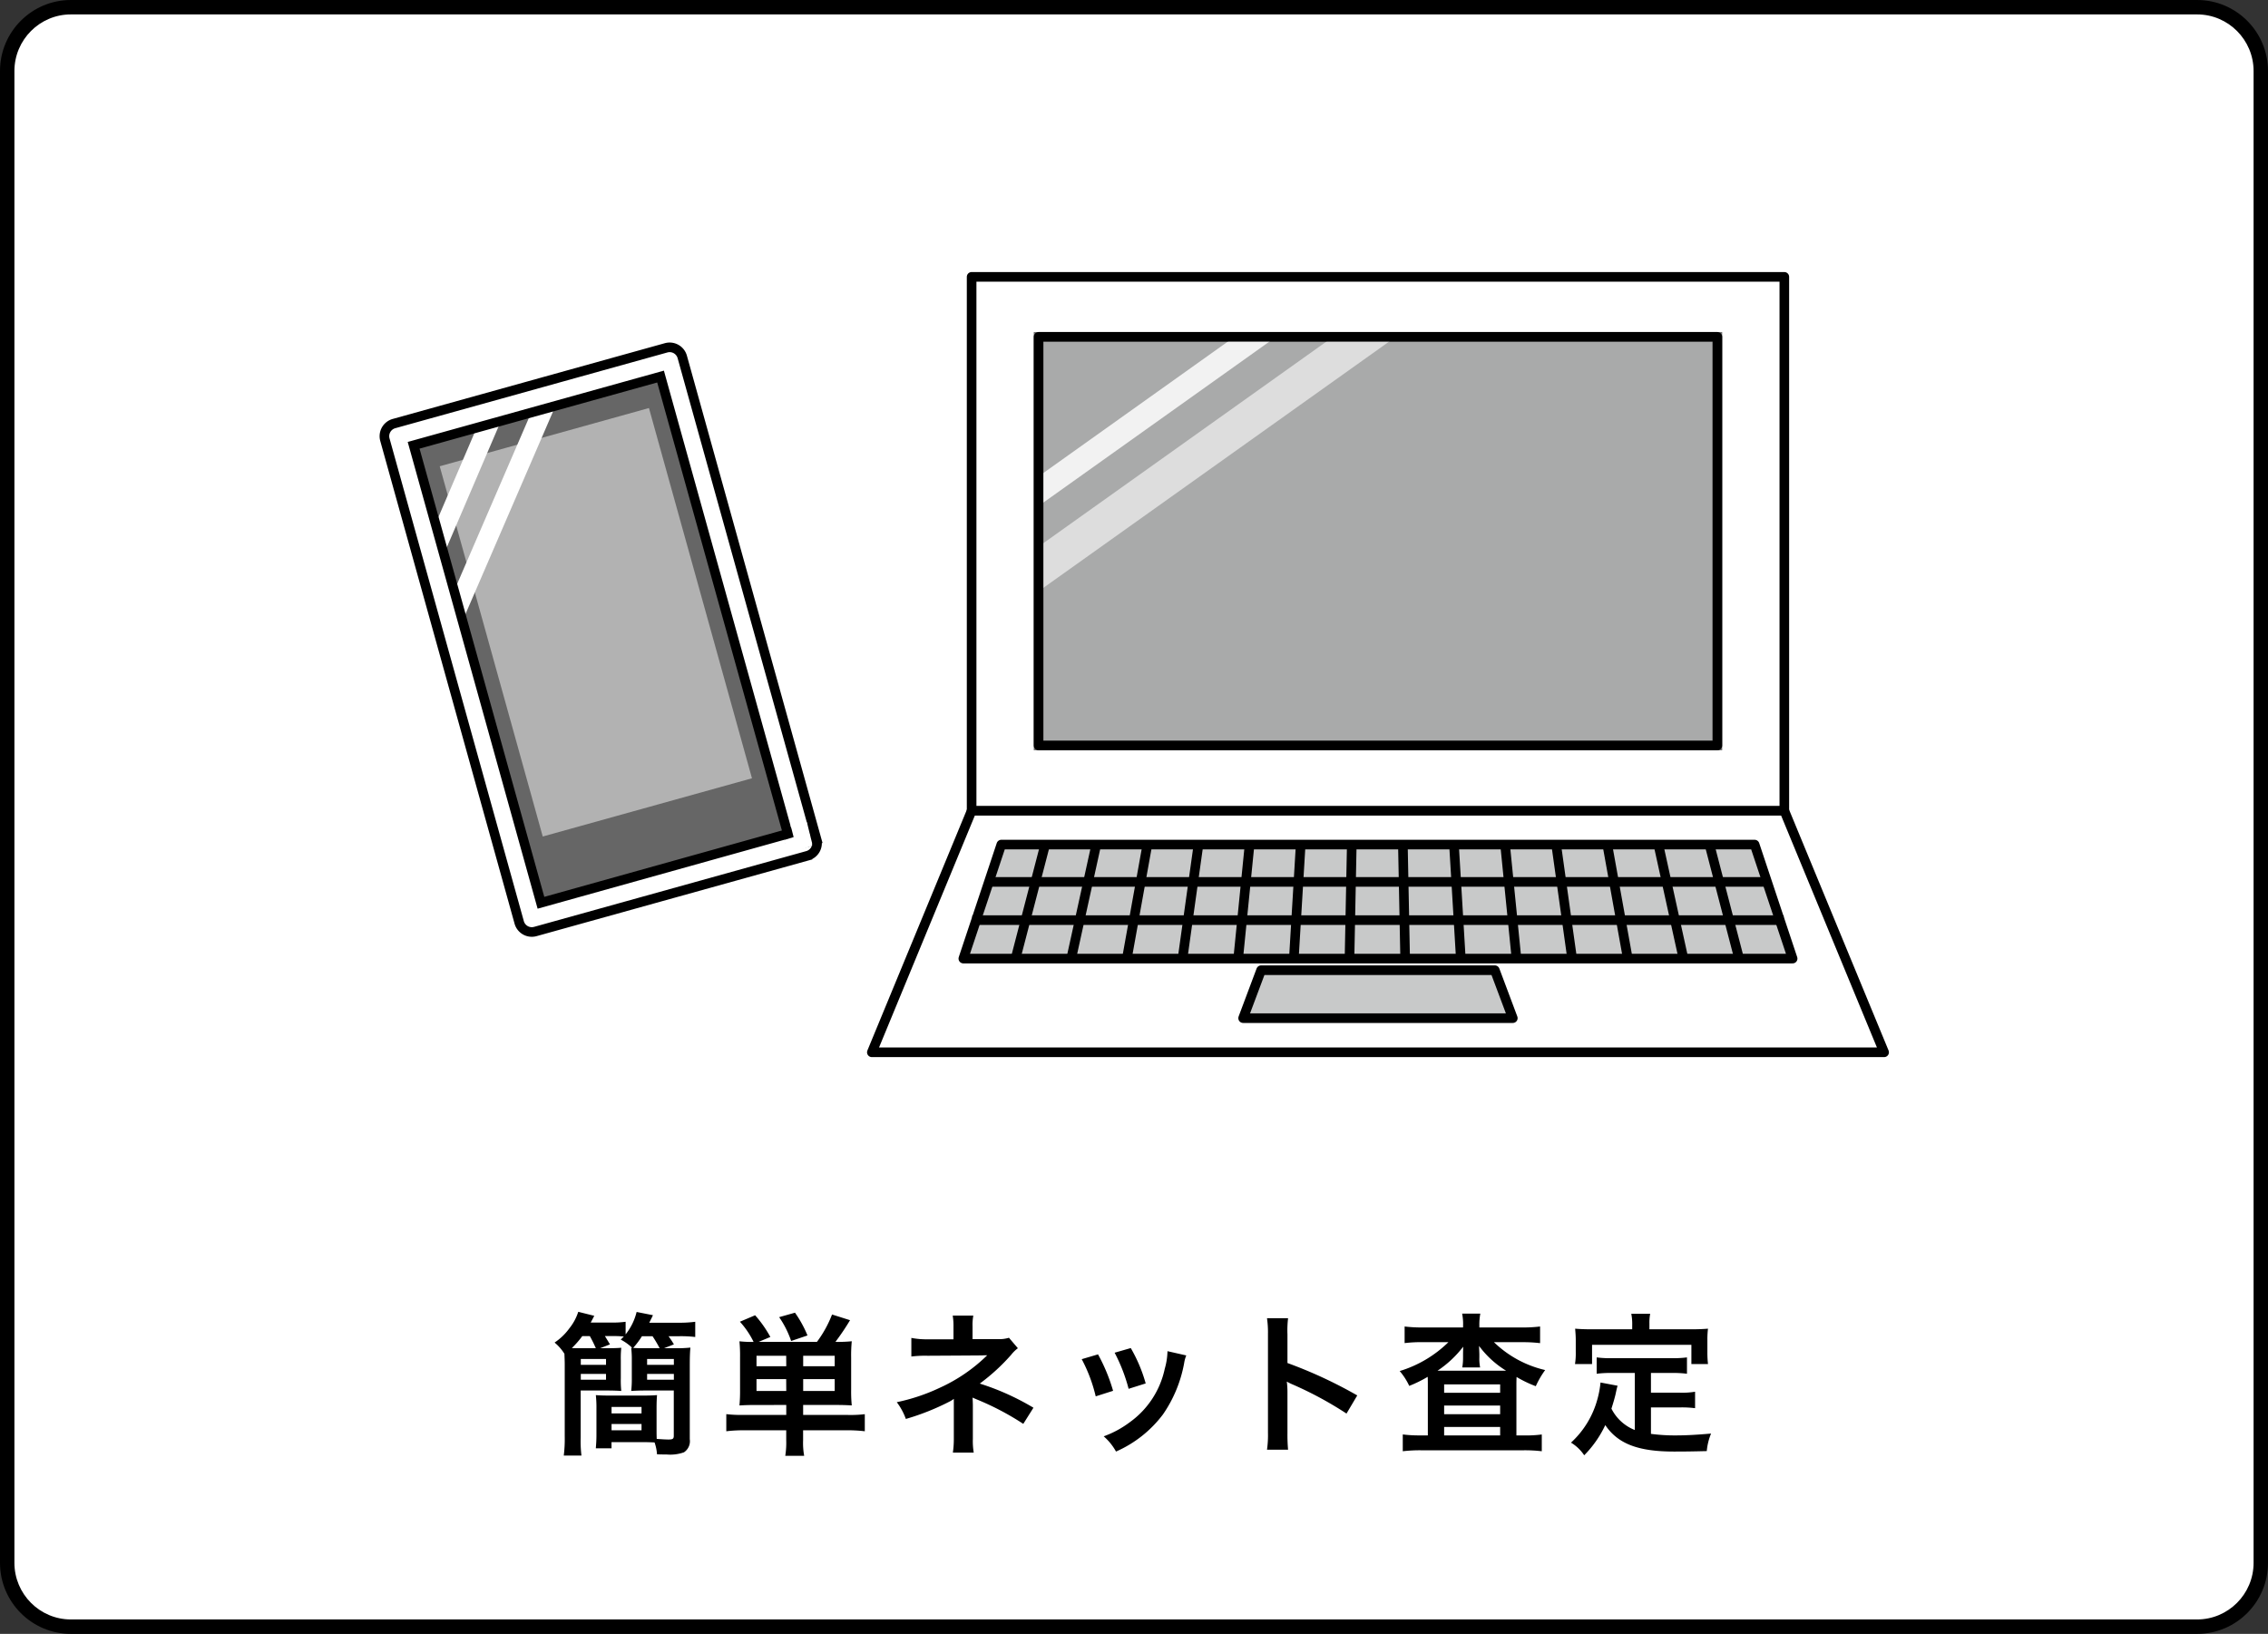 <svg xmlns="http://www.w3.org/2000/svg" width="236" height="170" viewBox="0 0 236 170">
  <rect x="0" y="0" width="236" height="170" fill="#333333" stroke="none"/>
  <g id="グループ_1489" data-name="グループ 1489" transform="translate(-703 -1887.695)">
    <g id="パス_357" data-name="パス 357" transform="translate(703 1887.695)" fill="#fff">
      <path d="M 228.625 169.25 L 7.375 169.25 C 3.722 169.25 0.75 166.271 0.75 162.609 L 0.75 7.391 C 0.75 3.729 3.722 0.75 7.375 0.75 L 228.625 0.75 C 232.278 0.75 235.25 3.729 235.25 7.391 L 235.25 162.609 C 235.25 166.271 232.278 169.25 228.625 169.25 Z" stroke="none"/>
      <path d="M 7.375 1.5 C 4.135 1.5 1.5 4.143 1.5 7.391 L 1.5 162.609 C 1.5 165.857 4.135 168.5 7.375 168.5 L 228.625 168.5 C 231.865 168.5 234.5 165.857 234.5 162.609 L 234.5 7.391 C 234.5 4.143 231.865 1.5 228.625 1.5 L 7.375 1.5 M 7.375 0 L 228.625 0 C 232.698 0 236 3.309 236 7.391 L 236 162.609 C 236 166.691 232.698 170 228.625 170 L 7.375 170 C 3.302 170 0 166.691 0 162.609 L 0 7.391 C 0 3.309 3.302 0 7.375 0 Z" stroke="none" fill="#000"/>
    </g>
    <path id="パス_9514" data-name="パス 9514" d="M-55.552-9.84l1.024-.4q-.336-.552-.528-.864h.928a9.676,9.676,0,0,1,1.04.048l-.32.32a5.15,5.15,0,0,1,1.2.864l-.112-.016a10.407,10.407,0,0,1,.064,1.312V-6.72a10.516,10.516,0,0,1-.064,1.328c.448-.032.96-.048,1.664-.048h2.768v4.7c0,.336-.112.4-.576.4-.256,0-.784-.032-1.2-.064-.016-.448-.016-.592-.016-1.008V-3.536c0-.608.016-1.024.048-1.424-.416.032-.8.048-1.52.048h-3.36c-.672,0-1.088-.016-1.488-.048a12.036,12.036,0,0,1,.064,1.424v2.7c0,.608-.032.976-.064,1.408h1.632v-.64h3.216c.544,0,.912.016,1.264.032A4.748,4.748,0,0,1-49.632,1.2c.464.016.688.016.992.016A4.26,4.26,0,0,0-46.832.992a1.386,1.386,0,0,0,.608-1.36V-8.08c0-.768.016-1.312.064-1.824a14.175,14.175,0,0,1-1.648.064H-48.9l1.024-.4a8.674,8.674,0,0,0-.56-.848h1.1a12.535,12.535,0,0,1,1.68.08v-1.584a12.209,12.209,0,0,1-1.76.1h-3.024c.256-.512.256-.512.384-.784l-1.7-.336A6.031,6.031,0,0,1-52.9-11.28v-1.312a9.655,9.655,0,0,1-1.568.08h-2.064c.16-.3.208-.384.368-.7l-1.664-.416a5.3,5.3,0,0,1-.912,1.7,6.077,6.077,0,0,1-1.552,1.5,4.882,4.882,0,0,1,1.024,1.168c.016.464.032.72.032,1.184V-.64a13.878,13.878,0,0,1-.1,1.968h1.84a12.155,12.155,0,0,1-.08-1.856V-5.44h2.576c.7,0,1.2.016,1.648.048a10.346,10.346,0,0,1-.048-1.328V-8.576a10.077,10.077,0,0,1,.048-1.312c-.336.032-.8.048-1.5.048Zm-2.16,0c-.3,0-.48,0-.784-.016A9.8,9.8,0,0,0-57.408-11.1h.784A12.952,12.952,0,0,1-56-9.84Zm6.9,0c-.576,0-.864,0-1.3-.032a9.23,9.23,0,0,0,.912-1.216h1.1A12.855,12.855,0,0,1-49.36-9.84Zm-3.552,6.112h3.12v.672h-3.12Zm0,1.776h3.12V-1.3h-3.12Zm-3.2-6.768h2.624v.608h-2.624Zm0,1.552h2.624v.608h-2.624Zm6.9-1.552h2.784v.608h-2.784Zm0,1.552h2.784v.608h-2.784Zm14.48,3.232V-2.9h-4.48a13.253,13.253,0,0,1-1.76-.08V-1.2a14.918,14.918,0,0,1,1.9-.1h4.336v1.04a8.568,8.568,0,0,1-.1,1.616h1.968a7.371,7.371,0,0,1-.112-1.616V-1.3h4.5a15.024,15.024,0,0,1,1.92.1V-2.976a12.561,12.561,0,0,1-1.744.08h-4.672v-1.04h3.36c.656,0,1.136.016,1.7.048a14.532,14.532,0,0,1-.064-1.648V-8.864a14.77,14.77,0,0,1,.064-1.7,14.417,14.417,0,0,1-1.7.064,25.077,25.077,0,0,0,1.52-2.256l-1.872-.592A11.89,11.89,0,0,1-32.992-10.5h-6.064l1.216-.512a12.27,12.27,0,0,0-1.584-2.256l-1.584.672a8.842,8.842,0,0,1,1.424,2.1,11.248,11.248,0,0,1-1.472-.064,15.5,15.5,0,0,1,.064,1.7v3.376a15.448,15.448,0,0,1-.064,1.6c.544-.032.976-.048,1.7-.048Zm1.76-4.032V-9.056h3.28v1.088Zm-1.76,0H-39.28V-9.056h3.088Zm1.76,2.576V-6.624h3.28v1.232Zm-1.76,0H-39.28V-6.624h3.088Zm2.208-5.776a11.991,11.991,0,0,0-1.3-2.368l-1.648.464a10.006,10.006,0,0,1,1.248,2.48Zm17.3,12.192A7.172,7.172,0,0,1-16.768-.4V-3.92c0-.144-.016-.592-.032-.784.16.08.192.08.4.176a28.542,28.542,0,0,1,4.88,2.56l1.056-1.68A26.11,26.11,0,0,0-16.048-6.16a20.638,20.638,0,0,0,3.264-2.992,3.754,3.754,0,0,1,.7-.688l-.928-1.088a3.376,3.376,0,0,1-1.088.144h-2.7v-1.328a5.17,5.17,0,0,1,.08-1.12h-2.144a6.606,6.606,0,0,1,.08,1.152v1.312h-2.672a8.219,8.219,0,0,1-1.712-.144v1.936a11.8,11.8,0,0,1,1.7-.08c5.76-.032,5.76-.032,5.856-.048h.336a17.159,17.159,0,0,1-4.96,3.392,19.919,19.919,0,0,1-4.448,1.488,6.613,6.613,0,0,1,.944,1.744,25.336,25.336,0,0,0,4.512-1.792,2.748,2.748,0,0,0,.48-.3V-.4a9.648,9.648,0,0,1-.1,1.424ZM-5.44-8.7A16.007,16.007,0,0,1-3.984-4.832l1.808-.576A18.456,18.456,0,0,0-3.744-9.2Zm3.424-.672A17.594,17.594,0,0,1-.56-5.616l1.776-.56A15.718,15.718,0,0,0-.336-9.856Zm5.5-.16A7.1,7.1,0,0,1,3.2-7.7,9.2,9.2,0,0,1-.432-2.144,10.379,10.379,0,0,1-3.152-.672,5.812,5.812,0,0,1-1.872.912a12.281,12.281,0,0,0,4.88-3.856A13.658,13.658,0,0,0,5.216-8.272a3.367,3.367,0,0,1,.224-.816ZM16.032.72a17.59,17.59,0,0,1-.064-1.776V-5.28A8.272,8.272,0,0,0,15.9-6.368a5.169,5.169,0,0,0,.544.272A37.855,37.855,0,0,1,22.112-3.04l1.12-1.888A47.007,47.007,0,0,0,15.968-8.3V-11.28a10.726,10.726,0,0,1,.064-1.68H13.84a10.284,10.284,0,0,1,.1,1.632V-1.072A10.779,10.779,0,0,1,13.84.72ZM34.24-12H30.08a14.515,14.515,0,0,1-1.92-.1v1.728a14.579,14.579,0,0,1,1.792-.1H32.72a12.388,12.388,0,0,1-5.072,3.008A6.725,6.725,0,0,1,28.64-5.92a13.144,13.144,0,0,0,1.92-.944c.016.32.016.416.016.88V-.768H29.76a13.525,13.525,0,0,1-1.792-.1V.88a15.27,15.27,0,0,1,1.9-.1H40.544a14.814,14.814,0,0,1,1.888.1V-.864a12.676,12.676,0,0,1-1.76.1h-.88V-5.84c0-.48,0-.48.016-1.008a12.33,12.33,0,0,0,2,.96,9.446,9.446,0,0,1,.976-1.68,11.312,11.312,0,0,1-5.328-2.9h2.992a15.044,15.044,0,0,1,1.808.1V-12.1a13.963,13.963,0,0,1-1.808.1H35.936v-.208a6.174,6.174,0,0,1,.1-1.232H34.144a5.491,5.491,0,0,1,.1,1.232Zm0,3.12a5.832,5.832,0,0,1-.08,1.04h1.856a4.654,4.654,0,0,1-.08-1.024v-.352c0-.112-.016-.4-.032-.864A9.966,9.966,0,0,0,38.72-7.5H31.584A11.174,11.174,0,0,0,34.256-10c-.016.512-.016.784-.016.784Zm-1.968,2.8H38.1v.88H32.272Zm0,2.208H38.1v.9H32.272Zm0,2.224H38.1v.88H32.272Zm19.84.32A4.636,4.636,0,0,1,49.68-3.552c.24-.752.336-1.12.416-1.44.144-.656.144-.672.224-.944l-1.776-.336a9.918,9.918,0,0,1-.32,1.728A9.473,9.473,0,0,1,45.472-.016,4.355,4.355,0,0,1,46.848,1.3,11.335,11.335,0,0,0,49.04-1.84C50.352.1,52.448.912,56.192.912c1.264,0,2.1-.016,3.408-.048A6.223,6.223,0,0,1,60.048-.96c-1.632.144-2.72.192-3.648.192a18.7,18.7,0,0,1-2.608-.16V-3.68h3.024a10.8,10.8,0,0,1,1.568.08V-5.312a8.207,8.207,0,0,1-1.568.1H53.792V-7.264h2.1a11.471,11.471,0,0,1,1.648.08v-1.7a11.2,11.2,0,0,1-1.648.08H49.76a10.723,10.723,0,0,1-1.616-.08v1.7a11.39,11.39,0,0,1,1.616-.08h2.352Zm-.272-10.48H47.664c-.64,0-1.184-.016-1.76-.064.032.368.064.768.064,1.184v1.232a7.071,7.071,0,0,1-.08,1.264h1.776v-2H58v2h1.728a10.331,10.331,0,0,1-.064-1.248v-1.248a8.8,8.8,0,0,1,.064-1.184c-.592.048-1.136.064-1.776.064h-4.32v-.608a4.858,4.858,0,0,1,.08-1.008H51.744a5.178,5.178,0,0,1,.1,1.024Z" transform="translate(821 2037.814)"/>
    <g id="グループ_1016" data-name="グループ 1016" transform="translate(-0.542 57.5)">
      <g id="グループ_1012" data-name="グループ 1012" transform="translate(-465.312 277.936)">
        <rect id="長方形_224" data-name="長方形 224" width="84.567" height="55.591" transform="translate(1269.958 1581.064)" fill="#fff" stroke="#000" stroke-linecap="round" stroke-linejoin="round" stroke-width="1"/>
        <path id="パス_1543" data-name="パス 1543" d="M1364.909,1927.2H1259.575l10.383-25.134h84.567Z" transform="translate(0 -265.45)" fill="#fff" stroke="#000" stroke-linecap="round" stroke-linejoin="round" stroke-width="1"/>
        <path id="パス_1544" data-name="パス 1544" d="M1318.539,1922.412l-3.952,11.862h86.293l-3.953-11.862Z" transform="translate(-45.492 -282.276)" fill="#c8c9c9" stroke="#000" stroke-linecap="round" stroke-linejoin="round" stroke-width="1"/>
        <path id="パス_1545" data-name="パス 1545" d="M1484.7,1997.932l-1.871,4.989h28.063l-1.871-4.989Z" transform="translate(-184.62 -344.726)" fill="#c8c9c9" stroke="#000" stroke-linecap="round" stroke-linejoin="round" stroke-width="1"/>
        <rect id="長方形_225" data-name="長方形 225" width="70.637" height="42.519" transform="translate(1276.923 1587.306)" fill="#a9aaaa" stroke="#707070" stroke-width="1"/>
        <path id="パス_1546" data-name="パス 1546" d="M1391.972,1617.131l-30.332,21.6v4.648l36.858-26.248Z" transform="translate(-84.402 -29.825)" fill="#fff" opacity="0.6"/>
        <path id="パス_1547" data-name="パス 1547" d="M1381.716,1617.131l-20.077,14.3v3.076l24.4-17.374Z" transform="translate(-84.402 -29.825)" fill="#fff" opacity="0.85"/>
        <rect id="長方形_226" data-name="長方形 226" width="70.637" height="42.519" transform="translate(1276.923 1587.306)" fill="none" stroke="#000" stroke-linecap="round" stroke-linejoin="round" stroke-width="1"/>
        <g id="グループ_1013" data-name="グループ 1013" transform="translate(1270.027 1640.098)">
          <line id="線_99" data-name="線 99" x2="81.142" transform="translate(1.557 3.919)" fill="#888" stroke="#000" stroke-linejoin="round" stroke-width="1"/>
          <line id="線_100" data-name="線 100" x2="84.43" transform="translate(0 7.9)" fill="#888" stroke="#000" stroke-linejoin="round" stroke-width="1"/>
          <g id="グループ_1012-2" data-name="グループ 1012" transform="translate(4.537)">
            <line id="線_101" data-name="線 101" x1="3.057" y2="11.768" fill="#888" stroke="#000" stroke-linejoin="round" stroke-width="1"/>
            <line id="線_102" data-name="線 102" x1="2.587" y2="11.768" transform="translate(5.786)" fill="#888" stroke="#000" stroke-linejoin="round" stroke-width="1"/>
            <line id="線_103" data-name="線 103" x1="2.117" y2="11.768" transform="translate(11.572)" fill="#888" stroke="#000" stroke-linejoin="round" stroke-width="1"/>
            <line id="線_104" data-name="線 104" x1="1.646" y2="11.768" transform="translate(17.359)" fill="#888" stroke="#000" stroke-linejoin="round" stroke-width="1"/>
            <line id="線_105" data-name="線 105" x1="1.176" y2="11.768" transform="translate(23.145)" fill="#888" stroke="#000" stroke-linejoin="round" stroke-width="1"/>
            <line id="線_106" data-name="線 106" x1="0.706" y2="11.768" transform="translate(28.931)" fill="#888" stroke="#000" stroke-linejoin="round" stroke-width="1"/>
            <line id="線_107" data-name="線 107" x1="0.235" y2="11.768" transform="translate(34.717)" fill="#888" stroke="#000" stroke-linejoin="round" stroke-width="1"/>
            <line id="線_108" data-name="線 108" x2="0.235" y2="11.768" transform="translate(40.268)" fill="#888" stroke="#000" stroke-linejoin="round" stroke-width="1"/>
            <line id="線_109" data-name="線 109" x2="0.706" y2="11.768" transform="translate(45.584)" fill="#888" stroke="#000" stroke-linejoin="round" stroke-width="1"/>
            <line id="線_110" data-name="線 110" x2="1.176" y2="11.768" transform="translate(50.9)" fill="#888" stroke="#000" stroke-linejoin="round" stroke-width="1"/>
            <line id="線_111" data-name="線 111" x2="1.646" y2="11.768" transform="translate(56.216)" fill="#888" stroke="#000" stroke-linejoin="round" stroke-width="1"/>
            <line id="線_112" data-name="線 112" x2="2.117" y2="11.768" transform="translate(61.532)" fill="#888" stroke="#000" stroke-linejoin="round" stroke-width="1"/>
            <line id="線_113" data-name="線 113" x2="2.587" y2="11.768" transform="translate(66.848)" fill="#888" stroke="#000" stroke-linejoin="round" stroke-width="1"/>
            <line id="線_114" data-name="線 114" x2="3.057" y2="11.768" transform="translate(72.164)" fill="#888" stroke="#000" stroke-linejoin="round" stroke-width="1"/>
          </g>
        </g>
      </g>
      <g id="グループ_1013-2" data-name="グループ 1013">
        <g id="グループ_963" data-name="グループ 963" transform="translate(743.542 1866.335)">
          <rect id="長方形_197" data-name="長方形 197" width="29.395" height="52.135" transform="translate(1.363 9.243) rotate(-15.553)" fill="#666"/>
          <rect id="長方形_198" data-name="長方形 198" width="22.608" height="40.003" transform="matrix(0.963, -0.268, 0.268, 0.963, 5.756, 12.374)" fill="#b2b2b2"/>
          <path id="パス_1387" data-name="パス 1387" d="M97.921,233.288l5.8-13.54-1.876-.8-5.8,13.539" transform="translate(-91.476 -212.369)" fill="#fff"/>
          <path id="パス_1388" data-name="パス 1388" d="M102.7,237.481l9.678-22.391-1.873-.81-9.678,22.391" transform="translate(-94.32 -209.596)" fill="#fff"/>
          <path id="パス_1389" data-name="パス 1389" d="M129.264,252.64l-28.2,7.877-13.249-47.6,25.694-7.151,13.614,48.913,2.625-.731-13.98-50.226a1.362,1.362,0,0,0-1.678-.947l-28.318,7.882a1.363,1.363,0,0,0-.947,1.678L98.8,262.559a1.362,1.362,0,0,0,1.678.947l28.319-7.881a1.362,1.362,0,0,0,.947-1.678Z" transform="translate(-84.774 -202.725)" fill="#fff" stroke="#000" stroke-width="1"/>
        </g>
        <path id="パス_1548" data-name="パス 1548" d="M1548.141,1917.594l.984-.3-.312-1.219,1.7-.312.375,1.531.156.609h0v.3s-2.609.938-2.609.859S1548.141,1917.594,1548.141,1917.594Z" transform="translate(-763)" fill="#fff"/>
      </g>
    </g>
  </g>
</svg>
